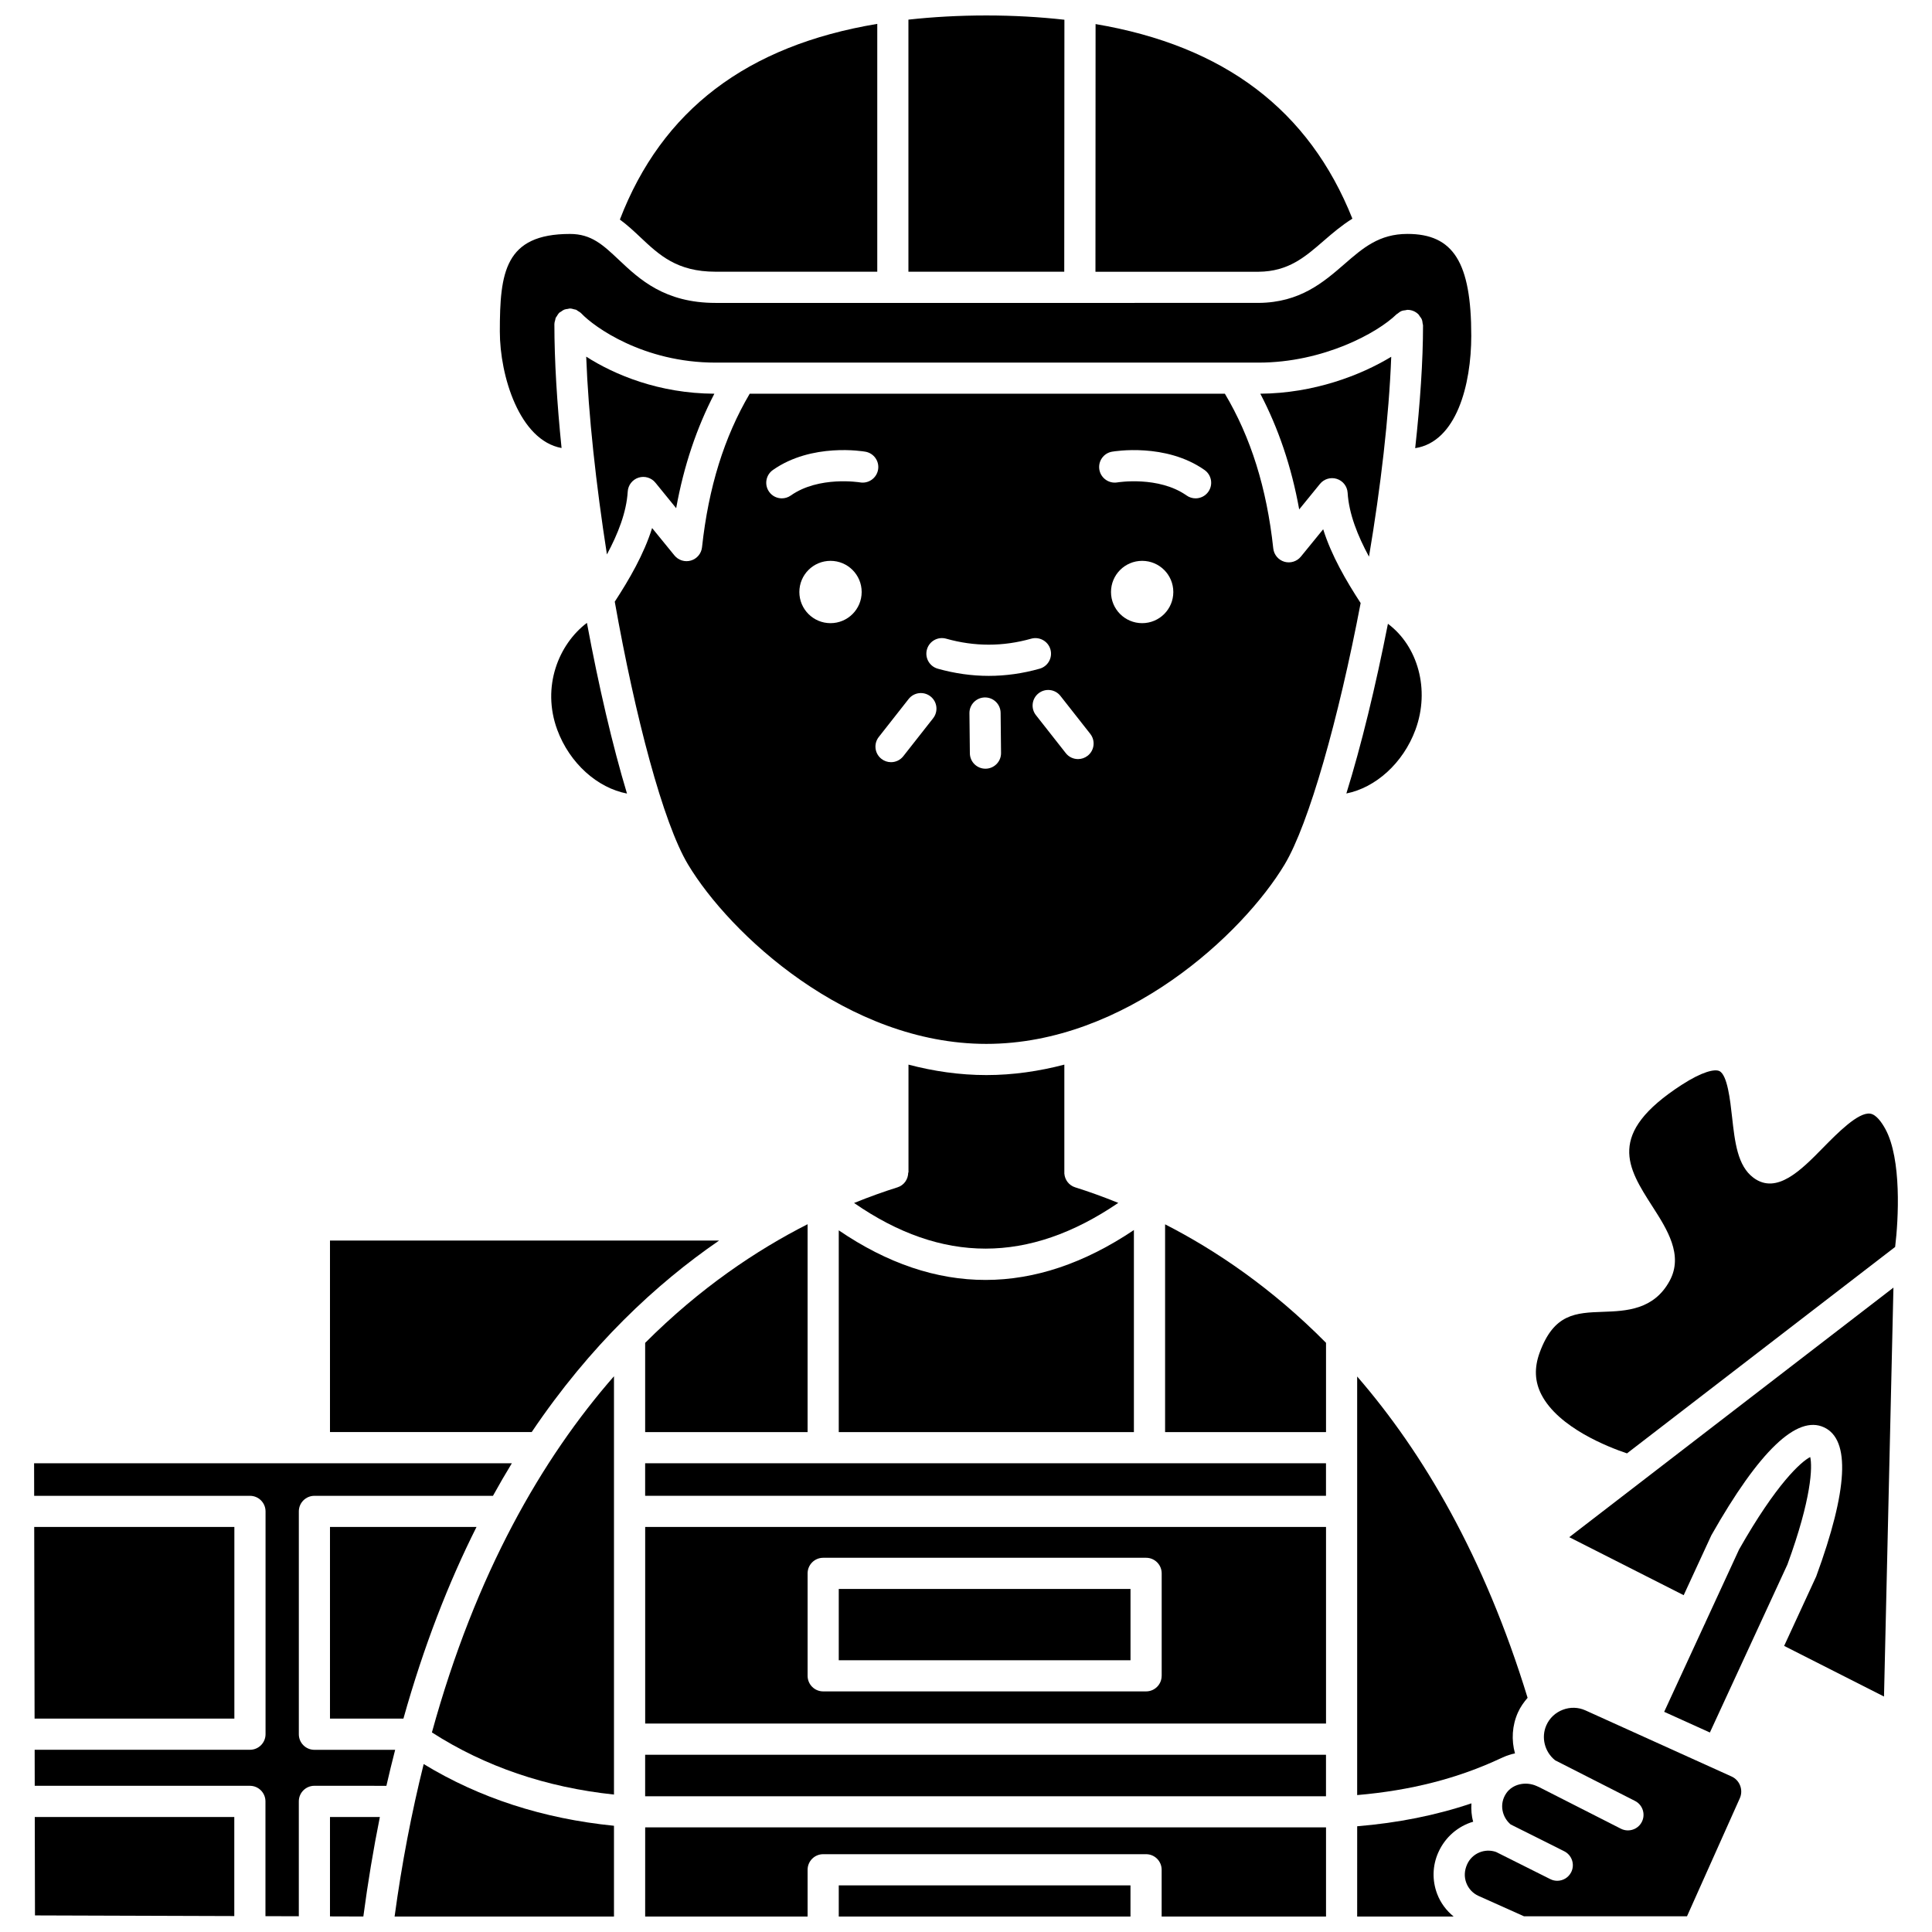 <?xml version="1.0" encoding="UTF-8"?>
<!-- Uploaded to: SVG Repo, www.svgrepo.com, Generator: SVG Repo Mixer Tools -->
<svg width="800px" height="800px" version="1.1" viewBox="144 144 512 512" xmlns="http://www.w3.org/2000/svg">
 <defs>
  <clipPath id="i">
   <path d="m366 643h78v8.902h-78z"/>
  </clipPath>
  <clipPath id="h">
   <path d="m314 628h182v23.902h-182z"/>
  </clipPath>
  <clipPath id="g">
   <path d="m248 611h59v40.902h-59z"/>
  </clipPath>
  <clipPath id="f">
   <path d="m503 621h32v30.902h-32z"/>
  </clipPath>
  <clipPath id="e">
   <path d="m153 625h54v26.902h-54z"/>
  </clipPath>
  <clipPath id="d">
   <path d="m153 531h127v120.9h-127z"/>
  </clipPath>
  <clipPath id="c">
   <path d="m231 625h14v26.902h-14z"/>
  </clipPath>
  <clipPath id="b">
   <path d="m384 148.09h43v68.906h-43z"/>
  </clipPath>
  <clipPath id="a">
   <path d="m532 596h74v55.902h-74z"/>
  </clipPath>
 </defs>
 <g clip-path="url(#i)">
  <path d="m366.28 643.64h77.309v8.258h-77.309z"/>
 </g>
 <path d="m548.83 593.94c-11.488-37.496-27.723-65.012-45.168-85.156v110.93c14.137-1.211 26.719-4.406 38.141-9.789 0.152-0.082 0.309-0.133 0.461-0.203 1.031-0.457 2.102-0.84 3.223-1.051-0.98-3.527-0.777-7.371 0.781-10.844 0.648-1.445 1.551-2.719 2.562-3.891z"/>
 <g clip-path="url(#h)">
  <path d="m495.41 651.9v-23.629l-180.43 0.004-0.004 23.625h43.047v-12.391c0-2.281 1.848-4.129 4.129-4.129h85.57c2.285 0 4.129 1.852 4.129 4.129v12.391z"/>
 </g>
 <g clip-path="url(#g)">
  <path d="m306.71 651.9v-24.051c-18.785-1.883-35.656-7.359-50.43-16.355-3.195 12.832-5.805 26.348-7.707 40.406z"/>
 </g>
 <g clip-path="url(#f)">
  <path d="m534.41 626.77c-0.457-1.574-0.559-3.223-0.465-4.863-9.387 3.172-19.5 5.184-30.277 6.074l-0.004 23.918h25.555c-1.91-1.574-3.441-3.586-4.348-5.969-1.375-3.613-1.27-7.535 0.309-11.047 1.84-4.102 5.281-6.949 9.23-8.113z"/>
 </g>
 <path d="m500.8 354.28c7.699-1.523 15.035-7.992 18.316-16.902 3.914-10.648 0.609-22.168-7.301-28.07-3.25 16.547-7.074 32.297-11.016 44.973z"/>
 <path d="m334.57 472.76h-103.12v50.754h53.457c15.504-23.012 32.957-39.27 49.66-50.754z"/>
 <path d="m306.71 508.72c-19.043 21.781-36.621 52.133-48.25 94.391 14.062 9.039 30.258 14.566 48.25 16.465z"/>
 <path d="m231.45 548.66v50.793h19.461c5.387-19.219 11.969-36.059 19.371-50.793z"/>
 <g clip-path="url(#e)">
  <path d="m206.09 625.52h-52.875l0.055 26.086 52.82 0.172z"/>
 </g>
 <path d="m206.11 548.66h-53.043l0.098 50.785h52.945z"/>
 <g clip-path="url(#d)">
  <path d="m246.4 617.26c0.727-3.234 1.52-6.394 2.32-9.539h-21.398c-2.285 0-4.129-1.852-4.129-4.129v-59.055c0-2.281 1.848-4.129 4.129-4.129h47.32c1.641-2.965 3.305-5.848 5.004-8.629l-52.27-0.004c-0.012 0-0.023 0.008-0.043 0.008h-74.297l0.02 8.625h57.188c2.285 0 4.129 1.852 4.129 4.129v59.043c0 2.281-1.848 4.129-4.129 4.129h-57.059l0.02 9.547h57.016c2.285 0 4.129 1.852 4.129 4.129v30.418l8.84 0.027v-30.449c0-2.281 1.848-4.129 4.129-4.129z"/>
 </g>
 <g clip-path="url(#c)">
  <path d="m231.45 625.52v26.348l8.84 0.027c1.195-9.008 2.656-17.816 4.379-26.375z"/>
 </g>
 <g clip-path="url(#b)">
  <path d="m426.08 149.23c-6.523-0.73-13.391-1.133-20.691-1.133-7.289 0-14.145 0.391-20.648 1.105v66.812h41.297z"/>
 </g>
 <path d="m617.68 558.62c6.438-17.582 6.648-25.934 6.047-28.488-2.414 1.211-8.953 7.047-18.852 24.492l-8.973 19.449c-0.023 0.055-0.02 0.117-0.047 0.168-0.02 0.039-0.055 0.059-0.074 0.094l-10.758 23.316 12.113 5.481z"/>
 <path d="m494.87 207.75c2.281-1.977 4.711-4.047 7.527-5.801-11.461-28.738-33.855-45.781-68.059-51.57l-0.031 65.637h43.238c7.883-0.07 12.262-3.867 17.324-8.266z"/>
 <path d="m292.82 262.73c-1.211-11.891-1.902-23.137-1.902-32.855 0-0.02 0.012-0.039 0.012-0.059 0.004-0.355 0.117-0.695 0.211-1.035 0.051-0.176 0.051-0.371 0.121-0.535 0.07-0.16 0.207-0.289 0.297-0.441 0.188-0.309 0.363-0.629 0.621-0.879 0.012-0.012 0.02-0.031 0.031-0.047 0.145-0.137 0.332-0.195 0.488-0.305 0.27-0.191 0.516-0.391 0.824-0.516 0.309-0.125 0.637-0.148 0.961-0.195 0.191-0.027 0.359-0.113 0.559-0.113 0.02 0 0.039 0.012 0.059 0.012 0.363 0.004 0.707 0.117 1.059 0.215 0.168 0.051 0.359 0.047 0.52 0.117 0.168 0.07 0.301 0.215 0.457 0.309 0.305 0.184 0.617 0.355 0.859 0.605 0.016 0.016 0.039 0.02 0.051 0.039 3.422 3.629 16.492 13.051 35.57 13.051h143.92c17.109 0 31.504-7.856 36.562-12.809 0.09-0.09 0.211-0.121 0.309-0.203 0.312-0.262 0.641-0.508 1.023-0.664 0.34-0.137 0.695-0.168 1.055-0.211 0.172-0.02 0.328-0.102 0.504-0.102 0.008 0 0.016 0.004 0.023 0.004 0.535 0.004 1.07 0.105 1.574 0.316 0.504 0.211 0.957 0.52 1.332 0.906 0.004 0.004 0.012 0.008 0.02 0.012 0.117 0.121 0.16 0.273 0.262 0.406 0.227 0.293 0.461 0.582 0.602 0.93 0.137 0.336 0.164 0.691 0.211 1.039 0.023 0.176 0.102 0.332 0.102 0.512 0 9.441-0.762 20.605-2.078 32.535 10.918-1.68 14.863-16.758 14.863-29.797 0-19.418-4.742-26.98-16.914-26.98-7.5 0-11.77 3.703-16.707 7.996-5.504 4.777-11.746 10.191-22.707 10.285l-47.402 0.004h-96.543c-13.508 0-20.199-6.301-25.57-11.363-4.258-4.016-7.328-6.914-13.004-6.914-17.301 0-18.594 10.23-18.594 25.836-0.004 11.777 5.211 28.867 16.363 30.895z"/>
 <path d="m313.72 206.89c4.977 4.688 9.676 9.117 19.906 9.117h42.859v-65.68c-34.629 5.766-57.07 22.902-68.211 51.859 2 1.461 3.769 3.121 5.445 4.703z"/>
 <path d="m488.3 279 5.512-6.769c1.078-1.316 2.848-1.836 4.469-1.32 1.617 0.52 2.75 1.98 2.856 3.68 0.344 5.613 2.672 11.41 5.66 16.926 3.09-18.371 5.293-37.02 5.894-52.969-8.105 4.922-20.523 9.684-34.695 9.789 4.762 9.102 8.262 19.32 10.305 30.664z"/>
 <path d="m342.68 248.34c-6.758 11.48-10.914 24.797-12.637 40.688-0.176 1.656-1.332 3.043-2.934 3.519-1.598 0.473-3.324-0.062-4.379-1.355l-5.914-7.254c-2.18 6.945-6.023 13.562-9.898 19.516 5.414 30.492 12.816 58.652 19.414 69.641 11.039 18.387 42.254 47.547 79.055 47.547 36.805 0 68.023-29.168 79.051-47.551 6.418-10.695 14.309-38.625 20.145-69.273-3.883-5.969-7.742-12.598-9.926-19.559l-5.914 7.254c-1.059 1.293-2.777 1.82-4.379 1.352-1.598-0.477-2.754-1.863-2.934-3.519-1.734-16.035-5.953-29.461-12.828-41.012l-125.92 0.004zm21.414 60.805c-4.562 0-8.258-3.695-8.258-8.258s3.695-8.258 8.258-8.258 8.258 3.695 8.258 8.258-3.695 8.258-8.258 8.258zm7.828-37.305c-0.113-0.016-10.902-1.777-18.352 3.473-0.727 0.512-1.551 0.754-2.375 0.754-1.297 0-2.578-0.605-3.379-1.75-1.312-1.863-0.867-4.438 0.996-5.754 10.312-7.266 23.957-4.961 24.535-4.856 2.246 0.395 3.746 2.535 3.348 4.781-0.402 2.242-2.539 3.731-4.773 3.352zm19.363 62.508-7.906 10.059c-0.812 1.035-2.023 1.578-3.25 1.578-0.891 0-1.793-0.289-2.547-0.883-1.797-1.406-2.106-4.004-0.695-5.797l7.906-10.059c1.406-1.789 3.996-2.106 5.797-0.695 1.797 1.406 2.109 4 0.695 5.797zm-1.633-18.242c0.617-2.199 2.891-3.469 5.098-2.848 7.504 2.117 15.039 2.117 22.527 0 2.176-0.609 4.477 0.652 5.098 2.848s-0.652 4.477-2.844 5.102c-4.481 1.27-9.027 1.906-13.512 1.906-4.484 0-9.031-0.645-13.512-1.906-2.203-0.625-3.477-2.906-2.856-5.102zm15.547 31.609h-0.047c-2.262 0-4.106-1.82-4.129-4.086l-0.113-10.625c-0.023-2.281 1.809-4.148 4.086-4.176h0.047c2.262 0 4.106 1.82 4.129 4.086l0.113 10.625c0.027 2.285-1.809 4.148-4.086 4.176zm27.039-3.434c-0.762 0.594-1.656 0.883-2.547 0.883-1.227 0-2.438-0.539-3.25-1.578l-7.906-10.059c-1.414-1.793-1.102-4.391 0.695-5.797 1.801-1.414 4.391-1.098 5.797 0.695l7.906 10.059c1.41 1.793 1.102 4.391-0.695 5.797zm14.445-35.137c-4.562 0-8.258-3.695-8.258-8.258s3.695-8.258 8.258-8.258c4.559 0 8.258 3.695 8.258 8.258s-3.695 8.258-8.258 8.258zm17.535-34.828c-0.801 1.141-2.082 1.75-3.379 1.75-0.82 0-1.648-0.242-2.375-0.754-7.453-5.25-18.246-3.488-18.352-3.473-2.215 0.379-4.383-1.117-4.769-3.367-0.387-2.242 1.105-4.379 3.348-4.769 0.582-0.102 14.227-2.402 24.535 4.856 1.859 1.316 2.309 3.894 0.992 5.758z"/>
 <path d="m366.28 565.09h77.316v18.895h-77.316z"/>
 <path d="m304.84 290.93c2.922-5.438 5.18-11.141 5.516-16.668 0.102-1.695 1.238-3.16 2.856-3.68 1.621-0.516 3.391 0.004 4.469 1.324l5.512 6.769c2.016-11.203 5.445-21.316 10.121-30.336-14.66-0.07-26.441-5.008-33.965-9.824 0.582 15.48 2.617 34.004 5.492 52.414z"/>
 <path d="m366.28 523.52h78.215v-53.547c-26.199 17.602-52.445 17.637-78.215 0.082z"/>
 <path d="m291.67 337.38c3.297 8.949 10.707 15.445 18.488 16.922-3.828-12.695-7.512-28.527-10.617-45.238-7.504 5.68-12.055 16.926-7.871 28.316z"/>
 <path d="m314.97 609.03h180.43v11h-180.43z"/>
 <path d="m358.02 523.52v-55.09c-13.527 6.867-28.508 16.887-43.047 31.445v23.641z"/>
 <path d="m426.07 455.05h-0.008v-28.914c-6.644 1.738-13.547 2.769-20.668 2.769-7.106 0-14.008-1.027-20.637-2.766v28.594h-0.07c-0.008 1.746-1.078 3.371-2.836 3.922-3.562 1.117-7.434 2.5-11.512 4.148 23.281 16.133 46.297 16.133 70.02-0.023-4.062-1.648-7.906-3.019-11.43-4.125-1.648-0.52-2.731-1.984-2.859-3.606z"/>
 <g clip-path="url(#a)">
  <path d="m605.07 620.55c0.973-2.184 0-4.769-2.18-5.758l-38.766-17.535c-1.887-0.848-4.012-0.898-5.965-0.152-1.961 0.746-3.508 2.199-4.352 4.098-1.445 3.227-0.453 7.09 2.32 9.297l21.168 10.766c2.031 1.031 2.84 3.519 1.809 5.555-0.73 1.434-2.18 2.254-3.688 2.254-0.629 0-1.273-0.145-1.867-0.449l-21.574-10.973-0.754-0.34c-2.922-1.309-6.371-0.504-8.02 1.879-2.051 2.965-1.035 6.484 1.141 8.305l14.195 7.106c2.039 1.02 2.867 3.5 1.848 5.543-0.727 1.445-2.18 2.281-3.699 2.281-0.621 0-1.25-0.141-1.84-0.438l-14.359-7.191c-3.012-1.07-6.371 0.352-7.676 3.254-0.77 1.715-0.809 3.391-0.223 4.941 0.594 1.547 1.742 2.773 3.238 3.445l12.035 5.394h43.215z"/>
 </g>
 <path d="m559.87 551.37 30.324 15.371 7.34-15.891c12.695-22.395 22.703-31.914 29.848-28.59 7.039 3.262 6.348 16.555-2.07 39.512l-8.496 18.41 26.465 13.418 2.5-108.37z"/>
 <path d="m639.61 439.13c-3.125-0.453-8.602 5.078-12.562 9.117-5.719 5.828-12.219 12.438-18.359 7.871-4.234-3.144-4.93-9.449-5.676-16.121-0.492-4.438-1.234-11.141-3.367-12.156-1.203-0.57-4.465 0.086-9.98 3.656-20.09 12.992-14.371 21.91-7.746 32.242 3.871 6.027 8.246 12.859 4.566 19.672-4.191 7.762-11.629 8.023-17.613 8.234-7.297 0.258-13.059 0.457-16.848 10.816-1.469 4.019-1.316 7.656 0.465 11.125 4.512 8.766 17.719 13.91 22.676 15.574l71.066-54.707c0.891-7.301 1.75-23.324-2.598-31.262-0.945-1.73-2.414-3.844-4.023-4.062z"/>
 <path d="m495.41 548.66h-180.43v52.102h180.43zm-43.559 39.449c0 2.281-1.848 4.129-4.129 4.129h-85.57c-2.285 0-4.129-1.852-4.129-4.129v-27.152c0-2.281 1.848-4.129 4.129-4.129h85.578c2.285 0 4.129 1.852 4.129 4.129v27.152z"/>
 <path d="m314.97 531.78h180.43v8.621h-180.43z"/>
 <path d="m495.41 499.86c-14.434-14.578-29.285-24.562-42.648-31.402v55.062h42.648z"/>
</svg>